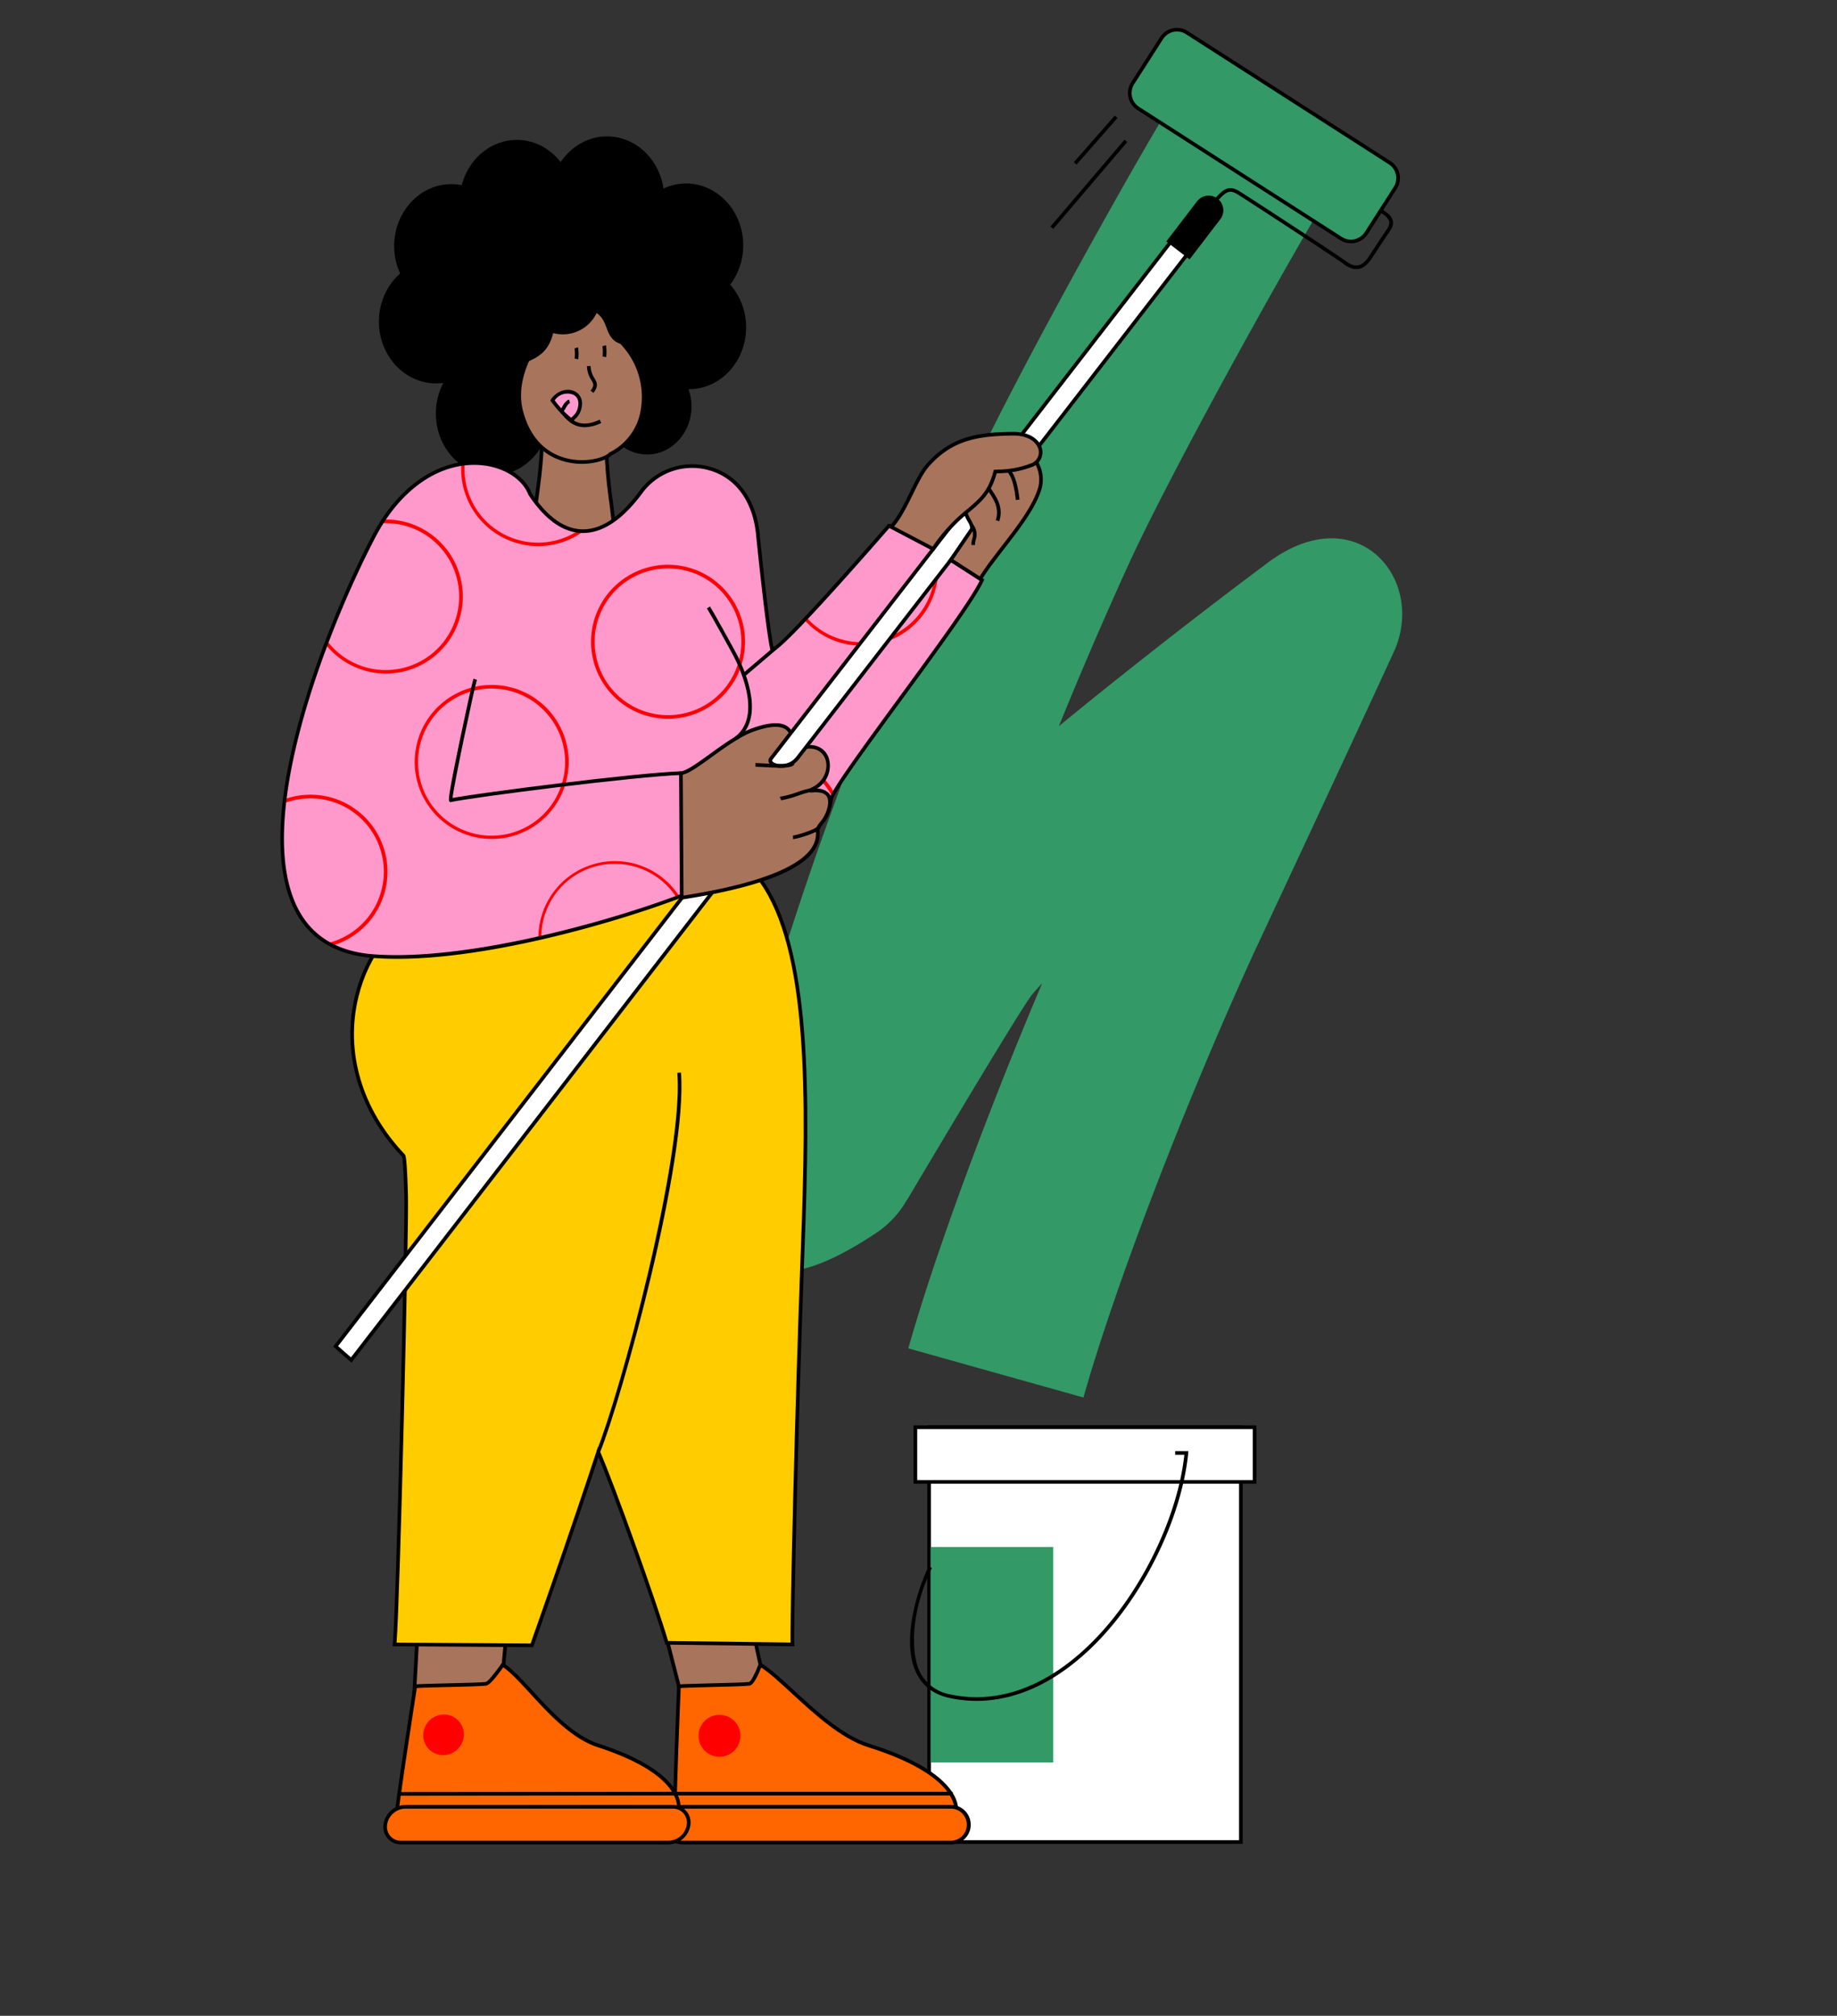 <?xml version="1.0" encoding="UTF-8"?> <svg xmlns="http://www.w3.org/2000/svg" xmlns:xlink="http://www.w3.org/1999/xlink" width="618" height="678" viewBox="0 0 618 678"><rect x="0" y="0" width="618" height="678" fill="#333333" stroke="none"/><defs><clipPath id="a"><rect width="618" height="678" transform="translate(103 5062)" fill="#ff0f0f"></rect></clipPath><clipPath id="b"><rect width="393.165" height="610.978" fill="none"></rect></clipPath><clipPath id="c"><path d="M67.446,352.564C47.8,390.258,9.49,489.21,67.183,493.632c39.837,3.053,102.968-18.553,114.773-25.062,0,0,37.08-9.136,39.367-27.574.638-5.144,45.465-61.952,50.786-73.837,0,0-28.47-18.749-31.313-18.266,0,0-38.641,44.587-39.335,41.426-1.624-7.395-4.659-37.486-4.659-37.486-2.066-27.1-28.862-29.7-39.3-15.448-12.816,17.5-26.2,17.753-37.441.852-2.33-6.023-9.735-10.436-18.751-10.435-10.992,0-24.378,6.562-33.865,24.763" transform="translate(-36.685 -327.801)" fill="none"></path></clipPath></defs><g transform="translate(-103 -5062)" clip-path="url(#a)"><g transform="translate(181.563 5071.37)"><g transform="translate(0 0.005)"><g clip-path="url(#b)"><path d="M320.079,180.386c10.278,0,18.612,9.04,18.612,20.191s-8.333,20.19-18.612,20.19-18.612-9.039-18.612-20.19,8.333-20.191,18.612-20.191" transform="translate(-166.857 -99.843)" fill-rule="evenodd"></path><path d="M319.319,220.62c-10.6,0-19.225-9.332-19.225-20.8s8.625-20.8,19.225-20.8,19.225,9.332,19.225,20.8-8.625,20.8-19.225,20.8m0-40.38c-9.925,0-18,8.782-18,19.578s8.074,19.577,18,19.577,18-8.782,18-19.577-8.074-19.578-18-19.578" transform="translate(-166.097 -99.083)"></path><path d="M317.9,118.563c10.279,0,18.612,9.04,18.612,20.191s-8.333,20.19-18.612,20.19-18.612-9.04-18.612-20.19,8.333-20.191,18.612-20.191" transform="translate(-165.649 -65.625)" fill-rule="evenodd"></path><path d="M317.138,158.8c-10.6,0-19.225-9.332-19.225-20.8s8.624-20.8,19.225-20.8,19.225,9.332,19.225,20.8-8.625,20.8-19.225,20.8m0-40.381c-9.925,0-18,8.782-18,19.578s8.074,19.577,18,19.577,18-8.782,18-19.577-8.074-19.578-18-19.578" transform="translate(-164.889 -64.865)"></path><path d="M190.373,85.751c10.278,0,18.611,9.04,18.611,20.191s-8.333,20.19-18.611,20.19-18.612-9.04-18.612-20.19,8.333-20.191,18.612-20.191" transform="translate(-95.067 -47.464)" fill-rule="evenodd"></path><path d="M189.612,125.985c-10.6,0-19.225-9.332-19.225-20.8s8.624-20.8,19.225-20.8,19.225,9.332,19.225,20.8-8.624,20.8-19.225,20.8m0-40.381c-9.925,0-18,8.782-18,19.578s8.074,19.577,18,19.577,18-8.782,18-19.577-8.074-19.578-18-19.578" transform="translate(-94.306 -46.704)"></path><path d="M258.345,83.1c10.279,0,18.612,9.04,18.612,20.191s-8.333,20.19-18.612,20.19-18.611-9.04-18.611-20.19S248.067,83.1,258.345,83.1" transform="translate(-132.688 -45.998)" fill-rule="evenodd"></path><path d="M257.585,123.336c-10.6,0-19.225-9.332-19.225-20.8s8.624-20.8,19.225-20.8,19.226,9.332,19.226,20.8-8.625,20.8-19.226,20.8m0-40.38c-9.925,0-18,8.782-18,19.578s8.074,19.577,18,19.577,18-8.782,18-19.577-8.074-19.578-18-19.578" transform="translate(-131.928 -45.238)"></path><path d="M172.421,245.293c10.278,0,18.612,9.04,18.612,20.191s-8.333,20.19-18.612,20.19-18.612-9.04-18.612-20.19,8.333-20.191,18.612-20.191" transform="translate(-85.131 -135.767)" fill-rule="evenodd"></path><path d="M171.661,285.527c-10.6,0-19.225-9.332-19.225-20.8s8.625-20.8,19.225-20.8,19.225,9.332,19.225,20.8-8.625,20.8-19.225,20.8m0-40.381c-9.925,0-18,8.782-18,19.577s8.074,19.578,18,19.578,18-8.782,18-19.578-8.074-19.577-18-19.577" transform="translate(-84.371 -135.007)"></path><path d="M293.885,250.426c7.906,0,14.316,6.954,14.316,15.53s-6.409,15.531-14.316,15.531-14.316-6.954-14.316-15.531,6.409-15.53,14.316-15.53" transform="translate(-154.736 -138.608)" fill-rule="evenodd"></path><path d="M293.124,281.34c-8.232,0-14.929-7.242-14.929-16.144s6.7-16.143,14.929-16.143,14.929,7.242,14.929,16.143-6.7,16.144-14.929,16.144m0-31.061c-7.556,0-13.7,6.691-13.7,14.917s6.147,14.917,13.7,14.917,13.7-6.691,13.7-14.917-6.147-14.917-13.7-14.917" transform="translate(-153.976 -137.849)"></path><path d="M141.027,119.054c10.279,0,18.612,9.039,18.612,20.191s-8.333,20.19-18.612,20.19-18.612-9.04-18.612-20.19,8.333-20.191,18.612-20.191" transform="translate(-67.754 -65.896)" fill-rule="evenodd"></path><path d="M140.267,159.287c-10.6,0-19.225-9.332-19.225-20.8s8.624-20.8,19.225-20.8,19.226,9.332,19.226,20.8-8.625,20.8-19.226,20.8m0-40.381c-9.925,0-18,8.782-18,19.578s8.074,19.577,18,19.577,18-8.782,18-19.577-8.074-19.578-18-19.578" transform="translate(-66.995 -65.136)"></path><path d="M129.505,176.011c10.279,0,18.612,9.039,18.612,20.19s-8.333,20.191-18.612,20.191-18.611-9.04-18.611-20.191,8.333-20.19,18.611-20.19" transform="translate(-61.378 -97.421)" fill-rule="evenodd"></path><path d="M128.745,216.245c-10.6,0-19.225-9.332-19.225-20.8s8.624-20.8,19.225-20.8,19.225,9.332,19.225,20.8-8.624,20.8-19.225,20.8m0-40.381c-9.925,0-18,8.782-18,19.578s8.074,19.577,18,19.577,18-8.782,18-19.577-8.074-19.578-18-19.578" transform="translate(-60.617 -96.661)"></path><rect width="104.905" height="139.512" transform="translate(233.99 470.666)" fill="#fff"></rect><path d="M628.792,1193.452H522.66V1052.713H628.792Zm-104.906-1.226H627.565V1053.939H523.886Z" transform="translate(-289.283 -582.66)"></path><rect width="114.1" height="18.384" transform="translate(229.393 470.666)" fill="#fff"></rect><path d="M627.689,1072.323H512.363v-19.61H627.689Zm-114.1-1.226H626.463v-17.158H513.589Z" transform="translate(-283.584 -582.66)"></path><rect width="41.239" height="72.461" transform="translate(234.531 510.948)" fill="#396"></rect><path d="M532.079,1156.081a42.6,42.6,0,0,1-9.2-1c-5.185-1.145-8.9-3.948-11.039-8.333-2.238-4.585-2.722-11.021-1.4-18.614a69.944,69.944,0,0,1,5.52-17.3l1.107.528c-8.266,17.321-6.315,30.369-4.128,34.848a14.077,14.077,0,0,0,10.2,7.673c12.682,2.8,25.927-.46,38.3-9.427,10.563-7.653,20.165-19.052,27.771-32.964,6.951-12.717,11.478-26.242,12.785-38.174H598.9v-1.226h4.464l-.068.674c-1.223,12.255-5.839,26.217-13,39.315-7.693,14.071-17.418,25.609-28.127,33.368-9.711,7.036-19.962,10.636-30.091,10.636" transform="translate(-282.119 -593.383)"></path><path d="M308.377,1143.375l31.664,3.8,12.064,55.427-28.659-.541Z" transform="translate(-170.681 -632.84)" fill="#a8745c" fill-rule="evenodd"></path><path d="M351.857,1202.344l-29.9-.564-15.408-60.006,32.987,3.959Zm-28.946-1.773,27.418.518-11.806-54.243-30.341-3.641Z" transform="translate(-169.669 -631.953)"></path><path d="M137.583,1155.858l30.482,3.8-5.18,55.427-28.492-.541Z" transform="translate(-74.384 -639.749)" fill="#a8745c" fill-rule="evenodd"></path><path d="M162.641,1214.855l-29.7-.564,3.26-59.977,31.724,3.955Zm-28.4-1.766,27.288.518,5.072-54.269-29.24-3.645Z" transform="translate(-73.583 -638.894)"></path><path d="M574.125,92.83c-6.785,11.1-22.487,38.766-37.631,66.842-11.245,20.849-21.911,41.378-27.965,54.652-8.616,18.889-16.4,37.074-23.395,54.288,19.955-16.4,40.675-32.507,55.441-43.792,2.585-1.975,8.836-6.68,14.815-11.171,30.1-22.446,53.605,5.662,42.392,30.05-17.39,37.822-46.627,100.239-47.192,101.475-24.091,52.7-46.983,113.11-57.2,149.245l-58.918-16.526c8.612-30.476,25.642-77.047,45.018-122.79-1.252,1.333-2.368,2.583-3.329,3.737C472.2,363.6,434.208,427.721,434.1,427.9l-.055-.033A32.457,32.457,0,0,1,424,438.846C385.67,464.624,368.6,452.7,376.88,403.521c.757-4.5,2.112-10.784,4.062-18.469,8.842-34.84,32.014-108.4,72.021-196.116,7.1-15.56,18.255-37.129,29.643-58.245,15.523-28.78,31.98-57.733,39.307-69.716Z" transform="translate(-207.464 -33.751)" fill="#396" fill-rule="evenodd"></path><path d="M262.371,176.62A11.977,11.977,0,1,1,250.394,188.6a11.977,11.977,0,0,1,11.977-11.977" transform="translate(-138.589 -97.758)" fill-rule="evenodd"></path><path d="M261.612,200.427a12.59,12.59,0,1,1,12.591-12.59,12.6,12.6,0,0,1-12.591,12.59m0-23.954a11.364,11.364,0,1,0,11.364,11.364,11.377,11.377,0,0,0-11.364-11.364" transform="translate(-137.829 -96.998)"></path><path d="M201.355,121.776a42.185,42.185,0,1,1-42.185,42.186,42.186,42.186,0,0,1,42.185-42.186" transform="translate(-88.098 -67.403)" fill-rule="evenodd"></path><path d="M200.595,206a42.8,42.8,0,1,1,42.8-42.8,42.847,42.847,0,0,1-42.8,42.8m0-84.37A41.572,41.572,0,1,0,242.167,163.2a41.619,41.619,0,0,0-41.572-41.572" transform="translate(-87.337 -66.644)"></path><path d="M281.03,196.216a11.977,11.977,0,1,1-11.977,11.977,11.978,11.978,0,0,1,11.977-11.977" transform="translate(-148.916 -108.604)" fill-rule="evenodd"></path><path d="M280.271,220.023a12.59,12.59,0,1,1,12.59-12.59,12.6,12.6,0,0,1-12.59,12.59m0-23.954a11.364,11.364,0,1,0,11.364,11.365,11.377,11.377,0,0,0-11.364-11.365" transform="translate(-148.156 -107.844)"></path><path d="M226.791,642.022c16.516,22.84,16.169,70.72,14.175,123.78-2.2,58.66-3.811,131.6-3.45,133.254l-42.292-.535c-3.652-12.516-18.113-52.977-23.05-64.193-10.628,32.278-20.22,58.967-22.318,65.054l-46.176-.319c1.215-13.451,4.153-139.507,3.876-150.62-.309-12.36-.782-13.635-.865-13.738-30.96-32.562-15.571-75.47,8.854-83.917q1.916-3.832,4.187-7.836Z" transform="translate(-49.48 -355.35)" fill="#fc0" fill-rule="evenodd"></path><path d="M149.512,899.234l-47.283-.326.06-.664c1.167-12.916,4.166-138.824,3.873-150.549-.272-10.937-.675-13.049-.775-13.414C90.713,718.8,84.934,699.1,89.533,680.215c3.6-14.794,13.091-26.526,24.795-30.687,1.273-2.536,2.648-5.105,4.091-7.642l.174-.307,107.729-.937.185.257c16.642,23.015,16.256,71.865,14.291,124.163-2.255,60.034-3.77,131.091-3.46,133.113l.109.715-.719.015-42.746-.54-.127-.435c-3.664-12.557-17.072-49.994-22.386-62.635-8.3,25.154-15.972,46.92-19.7,57.49-.973,2.76-1.7,4.812-2.117,6.034Zm-45.947-1.544L148.64,898c.434-1.25,1.1-3.154,1.975-5.626,3.8-10.781,11.7-33.214,20.2-59l.5-1.518.643,1.462C176.7,844.1,190.893,883.6,194.9,897.15l41.192.521c-.179-8.108,1.405-77.529,3.477-132.655,1.949-51.882,2.353-100.335-13.875-123.141L119.31,642.8c-1.411,2.492-2.754,5.013-4,7.5l-.112.224-.236.082c-11.423,3.95-20.712,15.407-24.241,29.9-4.506,18.505,1.191,37.828,15.631,53.015l.031.035c.166.2.671.824,1,14.11.288,11.557-2.62,133.973-3.824,150.026m1.8-163.469h0" transform="translate(-48.7 -354.586)"></path><path d="M228.108,313.3l21.647-3.245c0,12.416,2.268,22.516,3.17,34.985-7.748,0-20.384.411-28.133.411.533-11.334,2.782-20.817,3.316-32.151" transform="translate(-124.418 -171.614)" fill="#a8745c" fill-rule="evenodd"></path><path d="M223.994,345.186h-.643l.031-.642c.267-5.694.977-11,1.662-16.129.683-5.1,1.389-10.382,1.654-16.022l.024-.5,22.849-3.426v.712a162.993,162.993,0,0,0,1.686,20.993c.554,4.435,1.126,9.021,1.483,13.948l.047.657h-.659c-3.868,0-9.046.1-14.055.205s-10.2.206-14.079.206m3.9-32.232c-.285,5.5-.973,10.646-1.638,15.624-.657,4.91-1.335,9.981-1.622,15.381,3.789-.01,8.675-.109,13.41-.2s9.622-.195,13.419-.205c-.356-4.648-.9-9.007-1.427-13.228a168.013,168.013,0,0,1-1.693-20.434Z" transform="translate(-123.621 -170.732)"></path><path d="M245.985,254.233c-3.814,3.8-24.466,6.841-30.032-14.246-1.786-6.767.218-13.979,3.016-19.086,10.619-19.381,13.764-22.983,22.149-19.067,4.169,3.486,4.981,11.1,9.261,15.666,9.656,10.29,9.64,29.722-4.394,36.733" transform="translate(-119.151 -110.934)" fill="#a8745c" fill-rule="evenodd"></path><path d="M235.57,256.789a22.342,22.342,0,0,1-5.826-.764c-5.286-1.431-12.206-5.483-15.157-16.659-2.239-8.485,1.4-16.49,3.071-19.537,10.624-19.391,14.015-23.5,22.946-19.328l.134.085c2.271,1.9,3.544,4.846,4.893,7.968,1.2,2.767,2.432,5.627,4.422,7.749a26.95,26.95,0,0,1,6.539,22.5,20.538,20.538,0,0,1-11.021,15.158c-1.537,1.453-5.413,2.827-10,2.827m-.348-56.548c-4.6,0-8.2,5.06-16.488,20.177-1.6,2.918-5.087,10.577-2.961,18.635,2.8,10.609,9.318,14.441,14.292,15.788,6.281,1.7,12.8.086,14.714-1.82l.071-.07.089-.044a19.335,19.335,0,0,0,10.447-14.32,25.685,25.685,0,0,0-6.226-21.445c-2.138-2.278-3.417-5.238-4.654-8.1-1.277-2.955-2.483-5.747-4.494-7.463a11.664,11.664,0,0,0-4.791-1.337" transform="translate(-118.378 -110.158)"></path><path d="M181.956,468.57c-11.8,6.509-74.935,28.115-114.773,25.062C9.49,489.21,47.8,390.258,67.447,352.564c17.27-33.129,47.444-27.7,52.616-14.328,11.24,16.9,24.624,16.652,37.44-.851,10.439-14.255,37.235-11.656,39.3,15.448,0,0,3.034,30.09,4.659,37.486.694,3.16,39.335-41.426,39.335-41.426,2.843-.483,31.313,18.266,31.313,18.266-5.32,11.885-50.148,68.693-50.786,73.837-2.288,18.438-39.367,27.574-39.367,27.574" transform="translate(-20.305 -181.434)" fill="#f9c" fill-rule="evenodd"></path></g></g><g transform="translate(16.38 146.372)"><g clip-path="url(#c)"><path d="M82.644,422.13a25.9,25.9,0,1,1,25.131-19.647A25.849,25.849,0,0,1,82.644,422.13M82.6,371.554a24.706,24.706,0,1,0,6,.739,24.844,24.844,0,0,0-6-.739" transform="translate(-47.785 -351.338)" fill="red"></path><path d="M295.263,456.225a25.9,25.9,0,1,1,25.131-19.648,25.872,25.872,0,0,1-25.131,19.648m0-50.57a24.679,24.679,0,1,0,5.953.732,24.713,24.713,0,0,0-5.953-.732" transform="translate(-165.466 -370.213)" fill="red"></path><path d="M197.411,326.167a25.936,25.936,0,0,1-25.176-32.157,25.885,25.885,0,1,1,25.176,32.157m-.091-50.585a24.706,24.706,0,1,0,6,.739,24.84,24.84,0,0,0-6-.739" transform="translate(-111.284 -298.22)" fill="red"></path><path d="M441.133,401.157a26.083,26.083,0,0,1-6.3-.776,25.752,25.752,0,1,1,6.3.776m-.09-50.585a24.705,24.705,0,1,0,6,.739,24.864,24.864,0,0,0-6-.739" transform="translate(-246.176 -339.725)" fill="red"></path><path d="M25.9,629.44a25.9,25.9,0,1,1,25.131-19.648A25.845,25.845,0,0,1,25.9,629.44m0-50.57a24.68,24.68,0,1,0,5.953.732,24.713,24.713,0,0,0-5.953-.732" transform="translate(-16.381 -466.084)" fill="red"></path><path d="M255.247,678.758a26.066,26.066,0,0,1-6.3-.777,25.743,25.743,0,1,1,6.3.777m-.091-50.585a24.705,24.705,0,1,0,6,.739,24.844,24.844,0,0,0-6-.739" transform="translate(-143.291 -493.373)" fill="red"></path><path d="M162.419,546.732a25.9,25.9,0,1,1,25.131-19.648,25.869,25.869,0,0,1-25.131,19.648m-.042-50.577a24.744,24.744,0,1,0,6,.739,24.868,24.868,0,0,0-6-.739" transform="translate(-91.944 -420.303)" fill="red"></path><path d="M369.893,598.351A25.9,25.9,0,1,1,395.024,578.7a25.862,25.862,0,0,1-25.132,19.647m0-50.57a24.691,24.691,0,1,0,5.953.732,24.715,24.715,0,0,0-5.953-.732" transform="translate(-206.772 -448.877)" fill="red"></path></g></g><g transform="translate(0 0.005)"><g clip-path="url(#b)"><path d="M74.576,493.78c-2.8,0-5.535-.095-8.19-.3-12.027-.922-20.687-6-25.739-15.1-16.575-29.848,9.435-96.036,25.5-126.863,8.582-16.462,22.036-25.825,35.961-25.05,8.413.469,15.369,4.674,17.746,10.72,5.285,7.925,11,12.013,16.974,12.148,6.426.149,12.964-4.255,19.424-13.076a21.941,21.941,0,0,1,23.684-7.949c9.69,2.766,15.785,11.408,16.723,23.712.028.28,2.93,28.957,4.55,36.944,3.715-2.082,25.2-26.045,38.369-41.239l.144-.166.217-.037c2.918-.5,26.964,15.205,31.752,18.359l.435.287-.213.476c-2.738,6.117-15.533,23.6-27.907,40.506-11.08,15.138-22.537,30.792-22.83,33.156-.976,7.867-8,14.993-20.885,21.179a111.608,111.608,0,0,1-18.865,6.9c-5.6,3.062-23.775,10.057-46.944,16.135-16.753,4.395-39.84,9.262-59.911,9.262M100.507,327.65c-12.891,0-25.235,9.023-33.268,24.435C51.276,382.71,25.4,448.394,41.72,477.787c4.839,8.715,13.169,13.584,24.759,14.472,2.521.193,5.149.284,7.859.285,38.67,0,94.461-18.6,106.571-25.273l.15-.058c.367-.091,36.7-9.247,38.906-27.055.31-2.5,8.918-14.41,23.057-33.729,12.028-16.433,24.455-33.412,27.558-39.811-13.138-8.637-27.8-17.581-30.249-17.879-1.33,1.531-9.808,11.278-18.456,20.839-19.2,21.231-20.49,20.9-21.178,20.725a.793.793,0,0,1-.583-.615c-1.613-7.345-4.546-36.326-4.67-37.555-.9-11.778-6.67-20.025-15.838-22.641a20.712,20.712,0,0,0-22.358,7.493c-6.71,9.164-13.591,13.728-20.441,13.578-6.417-.145-12.474-4.434-18-12.749l-.061-.118c-2.146-5.546-8.854-9.565-16.695-10-.513-.029-1.026-.043-1.537-.043" transform="translate(-19.554 -180.672)"></path><path d="M268.472,263.734l-.978-.739c1.322-1.75.991-2.31.268-3.535a9.283,9.283,0,0,1-1.5-4.713l1.224-.059a8.1,8.1,0,0,0,1.328,4.148c.79,1.337,1.472,2.492-.345,4.9" transform="translate(-147.373 -140.968)"></path><path d="M162.688,531.777l-.265-.277c-.307-.346-.625-.7,3.507-20.491,2-9.56,4.269-19.857,4.588-20.787l1.16.4c-.714,2.083-7.663,34.714-8.189,39.739,9.69-1.854,62.129-8.511,76.806-8.974l.038,1.226c-15.048.475-69.88,7.474-77.295,9.09Z" transform="translate(-89.808 -271.331)"></path><path d="M258.182,244.674l-1.207-.216a13.89,13.89,0,0,0-.041-3.45l1.184-.316a14.357,14.357,0,0,1,.064,3.982" transform="translate(-142.208 -133.221)"></path><path d="M279.2,243.087l-1.207-.215a13.905,13.905,0,0,0-.042-3.451l1.184-.316a14.345,14.345,0,0,1,.065,3.982" transform="translate(-153.84 -132.343)"></path><path d="M253.493,292.379c-4.51,0-6.952-3.363-8.87-6l-.043-.059.993-.721.042.059c2.6,3.578,5.544,7.633,12.932,4.2l.518,1.112a13.289,13.289,0,0,1-5.572,1.416" transform="translate(-135.371 -158.074)"></path><path d="M76.926,772.918l5.242,4.594L221.481,597.118l-7.332-1.886Z" transform="translate(-42.577 -329.452)" fill="#fff" fill-rule="evenodd"></path><path d="M81.216,777.542l-6.166-5.4.352-.456,137.47-178.006L221.5,595.9l-.569.737Zm-4.491-5.566,4.318,3.784L219.389,596.62l-6.04-1.554Z" transform="translate(-41.539 -328.592)"></path><path d="M233.285,175.842a11.977,11.977,0,1,1-11.977,11.977,11.977,11.977,0,0,1,11.977-11.977" transform="translate(-122.49 -97.328)" fill-rule="evenodd"></path><path d="M232.526,199.649a12.59,12.59,0,1,1,12.59-12.59,12.6,12.6,0,0,1-12.59,12.59m0-23.954a11.364,11.364,0,1,0,11.364,11.364A11.377,11.377,0,0,0,232.526,175.7" transform="translate(-121.731 -96.568)"></path><path d="M220.186,163.522c2.12,1.681,3.265,6.91,3.282,7.138-1.516,14.231-13.117,7.235-15.091,18.68-2.776,16.106-17.352,6.451-15.473,23.794.509,4.7-8.258-1.72-9.514-4.361-4.225-8.877.149-20.4,2.433-30.417,2.858-12.53,12.084-18.781,24.546-19.027,1.237-.025,9.161,3.673,9.818,4.193" transform="translate(-100.524 -88.188)" fill-rule="evenodd"></path><path d="M262.438,198.479c1.782,2.191-6.381,2.223,1.993,5.263,6.921,2.513,3.3,9.9,10.824,11.512,6.2,1.331,4.039-2.435,2.271-7.873-1.526-4.692-7.814-8.351-12.429-10.429-4.371-1.967-6.9,1.685-2.808,1.524.178-.007.112-.043.149,0" transform="translate(-144.027 -108.689)" fill-rule="evenodd"></path><path d="M337.336,583.229l-.271-41.908c4.2-.249,15.59-11.48,24.333-14.576,17.666-6.254,11.438,7.795,14.873,6.534,11.458-4.207,13.748,9.224,5.137,13.38-4.15,2,7.494-2.665,5.594,6.2-1,4.649-4.128,5.96-3.917,7.949,1.682,15.87-39.772,21.4-45.748,22.425" transform="translate(-186.559 -290.654)" fill="#a8745c" fill-rule="evenodd"></path><path d="M335.963,583.193l-.279-43.212.581-.034c1.848-.109,5.642-2.852,9.659-5.756,4.637-3.353,9.892-7.151,14.5-8.785,5.4-1.912,9.153-2.158,11.466-.751,2.22,1.349,2.565,3.837,2.818,5.653a4.718,4.718,0,0,0,.4,1.683.97.97,0,0,0,.183-.049c5.925-2.174,9.355.17,10.592,3.09a9.026,9.026,0,0,1-3.786,10.746,5.357,5.357,0,0,1,3.986,1.537c.959,1.106,1.211,2.758.75,4.907a13.037,13.037,0,0,1-2.779,5.549c-.695.9-1.2,1.554-1.128,2.207,1.086,10.251-13.963,17.937-44.73,22.846-.635.1-1.149.183-1.524.248Zm.954-42.105.262,40.657.826-.132c20.629-3.291,44.956-9.693,43.7-21.506-.121-1.141.572-2.041,1.376-3.084a11.822,11.822,0,0,0,2.551-5.058c.376-1.753.216-3.047-.477-3.847-1.132-1.308-3.528-1.145-4.677-1.067-.689.047-1.187.081-1.332-.468-.151-.573.338-.809,1.227-1.238,4.384-2.115,5.687-6.752,4.382-9.835-.493-1.164-2.6-4.781-9.04-2.417a1.39,1.39,0,0,1-1.24-.052c-.68-.408-.813-1.36-.98-2.564-.231-1.661-.518-3.728-2.24-4.774-1.952-1.187-5.457-.9-10.42.859-4.446,1.575-9.625,5.318-14.2,8.622-4.148,3-7.5,5.421-9.725,5.9" transform="translate(-185.794 -289.892)"></path><path d="M240.31,276.954c1.108,1.645,5.238,6.487,6.639,6.5.338-.661,1.537-1.307,2.133-2.8,2.811-7.021-5.509-8.826-8.772-3.706" transform="translate(-133.007 -151.668)" fill="#f9c" fill-rule="evenodd"></path><path d="M246.413,283.3l-.38,0c-1.894-.022-6.371-5.63-7.141-6.774l-.225-.333.216-.338c1.573-2.467,5.117-4.183,8.1-2.651,1.814.931,3.228,3.236,1.755,6.914a6.422,6.422,0,0,1-1.6,2.219,3.38,3.38,0,0,0-.554.629Zm-6.267-7.124c1.432,1.992,4.468,5.264,5.629,5.814.145-.174.316-.344.5-.528a5.235,5.235,0,0,0,1.327-1.8c.991-2.475.551-4.481-1.177-5.368a5.179,5.179,0,0,0-6.282,1.886" transform="translate(-132.098 -150.89)"></path><path d="M246.9,284.281l-.891-.843a7.439,7.439,0,0,0,.794-1.163,4.949,4.949,0,0,1,2.185-2.337l.405,1.157c-.565.2-1.083,1.056-1.54,1.813a8.2,8.2,0,0,1-.952,1.372" transform="translate(-136.163 -154.943)"></path><path d="M413.579,323.955,553.217,143.486l-7.333-1.886L404.614,324.193c-1.585,2.049,5.383,4.391,8.965-.238" transform="translate(-223.819 -78.375)" fill="#fff" fill-rule="evenodd"></path><path d="M407.255,326.387a5.72,5.72,0,0,1-3.423-.987,1.652,1.652,0,0,1-.463-2.442L544.886,140.045l8.626,2.218-.57.737L413.3,323.469a7.612,7.612,0,0,1-6.049,2.918M545.362,141.433,404.339,323.708c-.09.117-.258.334.244.722,1.418,1.1,5.437,1.28,7.752-1.711L551.4,142.987Z" transform="translate(-223.058 -77.515)"></path><path d="M412.079,576.908l-.537-1.1.329-.16.1-.013a33.256,33.256,0,0,0,5.551-1.526,28.882,28.882,0,0,1,4.236-1.209l.186,1.211a28.339,28.339,0,0,0-4.033,1.16,35.4,35.4,0,0,1-5.674,1.564Z" transform="translate(-227.781 -317.09)"></path><path d="M421.529,605.674v-1.226c1.108,0,7.784-2.118,8.185-3.086a.19.19,0,0,0-.007.078l1.219-.131a1.231,1.231,0,0,1-.366.963c-1.449,1.613-8.044,3.4-9.031,3.4" transform="translate(-233.309 -332.815)"></path><path d="M401.385,555.128c-1.571,0-3.527-.088-5.9-.231-.978-.059-1.823-.109-2.255-.109v-1.226c.468,0,1.289.05,2.328.112,2.226.134,9,.54,9.7-.271l1.119.493c-.369.9-1.967,1.233-4.993,1.233" transform="translate(-217.648 -306.3)"></path><path d="M785.794,147.98a7.44,7.44,0,0,1-4.249-1.72c-.39-.287-1.023-.719-1.916-1.323-8.219-5.551-32.2-21.177-34.01-22.245-2.552-1.5-3.8-.917-7.429,3.483l-.946-.781c3.417-4.144,5.419-5.866,9-3.759,1.821,1.072,25.846,16.727,34.074,22.285.907.613,1.551,1.053,1.958,1.352,2.137,1.575,4.473,2.584,7.066-.656.246-.307,1.848-2.748,3.135-4.71s2.483-3.786,2.781-4.188c1.3-1.758,1.767-2.834,1.6-3.712-.173-.943-1.129-1.908-3.193-3.228l.66-1.033c2.411,1.541,3.494,2.712,3.739,4.039.27,1.461-.535,2.922-1.826,4.664-.277.374-1.53,2.284-2.742,4.131-1.764,2.689-2.94,4.476-3.2,4.8-1.544,1.929-3.082,2.6-4.5,2.6" transform="translate(-408.052 -66.826)"></path><path d="M540.408,354.108l9.893,6.358c5.675-9.209,17.418-21,20.125-30.688,1.536-5.495-2.139-12.143-7.159-13.164-3.523-.716-9.779.631-9.586,5.126.055,1.269-1.745-.032-1.623,4.044.081,2.692-11.376,5.332-5.307,15.323.323.531,1.029,2.053.711,2.669Z" transform="translate(-299.106 -175.142)" fill="#a8745c" fill-rule="evenodd"></path><path d="M549.427,360.563l-10.948-7.037,7.377-10.806a4.386,4.386,0,0,0-.7-2.052c-4.521-7.442.3-11.233,3.173-13.5,1.013-.8,2.06-1.622,2.046-2.125-.083-2.752.671-3.413,1.449-3.855a1.678,1.678,0,0,0,.175-.107c0-.006,0-.032,0-.074a4.718,4.718,0,0,1,1.737-3.9c2.212-1.887,6.072-2.363,8.583-1.853a9.777,9.777,0,0,1,6.148,4.683,11.949,11.949,0,0,1,1.478,9.247c-1.779,6.365-7.268,13.467-12.578,20.335-2.89,3.74-5.621,7.272-7.616,10.511Zm-9.225-7.387,8.841,5.682c1.992-3.144,4.6-6.522,7.359-10.087,5.237-6.775,10.652-13.781,12.367-19.915a10.706,10.706,0,0,0-1.344-8.277,8.558,8.558,0,0,0-5.347-4.121c-2.257-.459-5.7.008-7.543,1.584a3.489,3.489,0,0,0-1.308,2.915,1.3,1.3,0,0,1-.793,1.3c-.378.214-.9.508-.829,2.751.033,1.121-1.09,2.005-2.512,3.125-3.047,2.4-6.84,5.385-2.884,11.9.013.021,1.3,2.163.731,3.269l-.038.064Z" transform="translate(-298.038 -174.385)"></path><path d="M570.311,355.357l-1.164-.384c1.365-4.141-.777-7.214-3.043-10.466-.378-.543-.755-1.084-1.112-1.626l1.025-.674c.351.534.721,1.065,1.093,1.6,2.339,3.357,4.758,6.829,3.2,11.551" transform="translate(-312.713 -189.408)"></path><path d="M585.881,342.913c-.371-3.164-1.073-7.582-2.885-9.407l.87-.864c2.057,2.071,2.808,6.5,3.233,10.129Z" transform="translate(-322.678 -184.114)"></path><path d="M694.452,2.348l68.267,43.789a6.149,6.149,0,0,1,1.85,8.471L754.827,69.8a6.149,6.149,0,0,1-8.471,1.85L678.088,27.858a6.149,6.149,0,0,1-1.851-8.471L685.98,4.2a6.149,6.149,0,0,1,8.472-1.85" transform="translate(-373.751 -0.767)" fill="#396" fill-rule="evenodd"></path><path d="M748.879,72.464a6.672,6.672,0,0,1-3.617-1.064L676.995,27.612a6.763,6.763,0,0,1-2.037-9.318L684.7,3.1a6.762,6.762,0,0,1,9.318-2.036l68.267,43.789a6.761,6.761,0,0,1,2.036,9.318l-9.743,15.189a6.7,6.7,0,0,1-4.238,2.94,6.856,6.856,0,0,1-1.462.159M690.4,1.231a5.616,5.616,0,0,0-1.2.13,5.48,5.48,0,0,0-3.469,2.4l-9.742,15.189a5.537,5.537,0,0,0,1.666,7.624l68.268,43.789a5.536,5.536,0,0,0,7.624-1.666l9.743-15.189a5.536,5.536,0,0,0-1.666-7.623L693.358,2.1a5.458,5.458,0,0,0-2.958-.87" transform="translate(-372.989 -0.005)"></path><path d="M720.771,128.443h0a4.338,4.338,0,0,1,.805,6.064l-10.025,13.1-6.87-5.26,10.025-13.1a4.338,4.338,0,0,1,6.064-.805" transform="translate(-390.029 -70.603)" fill-rule="evenodd"></path><path d="M710.6,147.7l-7.844-6,10.4-13.583a4.939,4.939,0,0,1,7.844,6Zm-6.125-6.233,5.9,4.514,9.653-12.609a3.717,3.717,0,0,0-.691-5.2l.372-.487-.373.487a3.717,3.717,0,0,0-5.2.691Z" transform="translate(-388.963 -69.84)"></path><path d="M509.611,344.484l-14.134-7.425c4.979-5.294,8.166-16.111,12.32-20.78,8.138-9.15,16.916-10.443,28.65-10.566,10.123-.107,11.878,8.6,5.925,10.679-5.48,1.912-7.839,1.849-11.873,2.051-3.318,12.71-10.887,11.037-20.888,26.041" transform="translate(-274.238 -169.208)" fill="#a8745c" fill-rule="evenodd"></path><path d="M508.576,344.523l-15.337-8.057.553-.588c2.579-2.742,4.685-7.042,6.721-11.2,1.842-3.761,3.582-7.314,5.587-9.568,8.689-9.769,18.321-10.658,29.1-10.772,6.065-.064,9.347,2.966,9.877,6a5.241,5.241,0,0,1-3.743,5.873,32.012,32.012,0,0,1-10.955,2.033l-.643.03c-1.9,6.872-5.1,9.58-9.141,12.989a55.033,55.033,0,0,0-11.713,12.8Zm-13.355-8.4,12.95,6.8a56.864,56.864,0,0,1,11.635-12.6c4.112-3.471,7.082-5.979,8.862-12.8l.113-.435.449-.023c.379-.019.742-.035,1.094-.051a30.668,30.668,0,0,0,10.608-1.967,4,4,0,0,0,2.939-4.5c-.436-2.494-3.225-4.985-8.477-4.985h-.178c-12.428.131-20.6,1.821-28.2,10.361-1.894,2.129-3.6,5.608-5.4,9.292-1.937,3.956-3.937,8.038-6.394,10.9" transform="translate(-272.999 -168.448)"></path><path d="M556.514,380.824h-1.226a8.735,8.735,0,0,1,.292-2.041,4.434,4.434,0,0,0-.771-4.3l1.008-.7a5.607,5.607,0,0,1,.958,5.268,7.621,7.621,0,0,0-.261,1.767" transform="translate(-307.077 -206.888)"></path><path d="M333.859,1240.274c1.06-.284,21.3-.5,23.746-.868,1.312-.195,3.639-6.389,3.639-6.389,8.222,4.877,22.355,22.713,36.386,27.115,33.415,10.483,29.443,23.1,29.443,23.1-1.6.369-15.857-.023-29.481.143l-42.709.516-22.368-.583c-.283-3.922,1.344-43.031,1.344-43.031" transform="translate(-184.023 -682.455)" fill="#f60" fill-rule="evenodd"></path><path d="M354.132,1283.386l-22.947-.6-.04-.555c-.282-3.91,1.277-41.5,1.343-43.1l.019-.45.435-.117c.525-.141,3.706-.233,10.839-.408,5.5-.136,11.74-.29,12.976-.474.555-.2,2.008-2.945,3.155-6l.258-.685.629.373c3.017,1.789,6.719,5.2,11.006,9.156,7.309,6.739,16.4,15.126,25.251,17.9,19.32,6.061,26.279,12.9,28.715,17.567,1.919,3.679,1.163,6.194,1.13,6.3l-.105.334-.341.079c-.911.211-4.8.2-12.167.153-5.063-.031-11.363-.068-17.445,0Zm-21.787-1.795,21.8.568,42.685-.516c6.092-.073,12.4-.035,17.467-.005,5.332.033,10.011.06,11.5-.07.258-2.091.032-12.824-29.107-21.966-9.108-2.858-18.316-11.348-25.715-18.17-3.94-3.633-7.381-6.806-10.181-8.618-.963,2.455-2.534,5.887-3.856,6.083s-7.316.343-13.125.486c-4.087.1-8.649.213-10.119.321-.184,4.474-1.477,36.232-1.347,41.886" transform="translate(-183.264 -681.339)"></path><path d="M330.867,1340h90.227a6.032,6.032,0,0,1,6.016,6.016h0a6.032,6.032,0,0,1-6.016,6.015H330.867a6.032,6.032,0,0,1-6.016-6.015h0a6.032,6.032,0,0,1,6.016-6.016" transform="translate(-179.799 -741.669)" fill="#f60" fill-rule="evenodd"></path><path d="M420.334,1351.887H330.107a6.629,6.629,0,0,1,0-13.257h90.227a6.629,6.629,0,1,1,0,13.257m-90.227-12.031a5.4,5.4,0,0,0,0,10.806h90.227a5.4,5.4,0,1,0,0-10.806Z" transform="translate(-179.039 -740.909)"></path><path d="M358.155,1272.11a6.435,6.435,0,1,1-6.435,6.435,6.434,6.434,0,0,1,6.435-6.435" transform="translate(-194.671 -704.092)" fill="red" fill-rule="evenodd"></path><path d="M357.395,1284.833a7.048,7.048,0,1,1,7.048-7.047,7.056,7.056,0,0,1-7.048,7.047m0-12.87a5.822,5.822,0,1,0,5.822,5.822,5.828,5.828,0,0,0-5.822-5.822" transform="translate(-193.911 -703.332)" fill="red"></path><path d="M129.172,1240.274c1.092-.284,21.355-.5,23.845-.868,1.336-.195,5.592-6.389,5.592-6.389,7.668,4.877,18.543,22.713,32.074,27.115,32.222,10.483,26.814,23.1,26.814,23.1-1.639.369-15.855-.023-29.5.143l-42.767.516-22.3-.583c.163-3.922,6.242-43.031,6.242-43.031" transform="translate(-68.04 -682.455)" fill="#f60" fill-rule="evenodd"></path><path d="M144.448,1283.467l-22.947-.6.025-.622c.163-3.911,6-41.5,6.249-43.1l.062-.4.39-.1c.537-.14,3.727-.232,10.879-.408,5.519-.136,11.774-.29,13.032-.473.685-.161,3.23-3.3,5.175-6.129l.335-.488.5.318c2.882,1.833,6.1,5.341,9.833,9.4,6.1,6.642,13.69,14.909,22.1,17.645,10.055,3.272,22.828,8.906,26.574,17.17,1.783,3.932.663,6.639.614,6.752l-.123.288-.305.068c-.932.21-4.817.2-12.179.152-5.059-.03-11.356-.068-17.446.005Zm-21.65-1.792,21.659.567,42.743-.516c6.1-.074,12.4-.036,17.469-.005,5.4.033,10.135.061,11.575-.076a8.155,8.155,0,0,0-.733-5.515c-1.989-4.32-8.081-10.679-25.808-16.447-8.718-2.837-16.43-11.235-22.626-17.983-3.455-3.763-6.466-7.043-9.1-8.872-1.477,2.111-4.333,5.957-5.664,6.152s-7.354.343-13.179.486c-4.158.1-8.806.217-10.22.326-.652,4.207-5.57,36.021-6.118,41.884" transform="translate(-67.249 -681.421)"></path><path d="M121,1340h90.008a5.261,5.261,0,0,1,5.315,6.016h0a6.965,6.965,0,0,1-6.716,6.015H119.6a5.26,5.26,0,0,1-5.315-6.015h0A6.963,6.963,0,0,1,121,1340" transform="translate(-63.232 -741.669)" fill="#f60" fill-rule="evenodd"></path><path d="M208.847,1351.887H118.84a5.91,5.91,0,0,1-4.488-1.958,5.978,5.978,0,0,1-1.436-4.741,7.58,7.58,0,0,1,7.325-6.558h90.008a5.91,5.91,0,0,1,4.488,1.958,5.98,5.98,0,0,1,1.436,4.741,7.582,7.582,0,0,1-7.326,6.558m-88.607-12.031a6.323,6.323,0,0,0-6.107,5.473,4.771,4.771,0,0,0,1.133,3.784,4.7,4.7,0,0,0,3.573,1.548h90.008a6.324,6.324,0,0,0,6.107-5.474,4.771,4.771,0,0,0-1.134-3.785,4.7,4.7,0,0,0-3.572-1.547Z" transform="translate(-62.472 -740.909)"></path><path d="M150.658,1271.874a6.062,6.062,0,0,1,6.087,6.217,6.376,6.376,0,0,1-6.348,6.217,6.062,6.062,0,0,1-6.087-6.217,6.376,6.376,0,0,1,6.348-6.217" transform="translate(-79.872 -703.962)" fill="red" fill-rule="evenodd"></path><path d="M149.636,1284.161a6.675,6.675,0,0,1-6.7-6.843,7,7,0,0,1,6.961-6.818,6.676,6.676,0,0,1,6.7,6.844,7,7,0,0,1-6.961,6.817m.261-12.434a5.768,5.768,0,0,0-5.735,5.617,5.449,5.449,0,0,0,5.473,5.591,5.768,5.768,0,0,0,5.735-5.617,5.449,5.449,0,0,0-5.473-5.592" transform="translate(-79.112 -703.201)" fill="red"></path><rect width="38.359" height="1.226" transform="matrix(0.649, -0.761, 0.761, 0.649, 274.836, 66.813)"></rect><rect width="20.883" height="1.226" transform="matrix(0.66, -0.751, 0.751, 0.66, 282.687, 45.181)"></rect><path d="M366.765,480.709l-.736-.981c8.781-6.586,2.724-21.084-.288-27.012-1.06-2.086-8.137-14.816-9.056-16.225l1.027-.67c.954,1.463,7.991,14.114,9.122,16.339,3.152,6.2,9.456,21.4-.069,28.548" transform="translate(-197.419 -241.222)"></path><rect width="13.687" height="1.226" transform="translate(171.576 216.911) rotate(-40.378)"></rect><path d="M274.645,914.754l-1.135-.465c3.655-8.926,10.989-33.081,17.383-60.266,4.218-17.934,11.1-50.488,9.789-67.016l1.223-.1c2.334,29.455-19.921,109.916-27.26,127.843" transform="translate(-151.383 -435.543)"></path><path d="M124.795,1330.011v-1.226l92.824-.092H311v1.226H217.618Z" transform="translate(-69.071 -735.409)"></path></g></g></g></g></svg> 